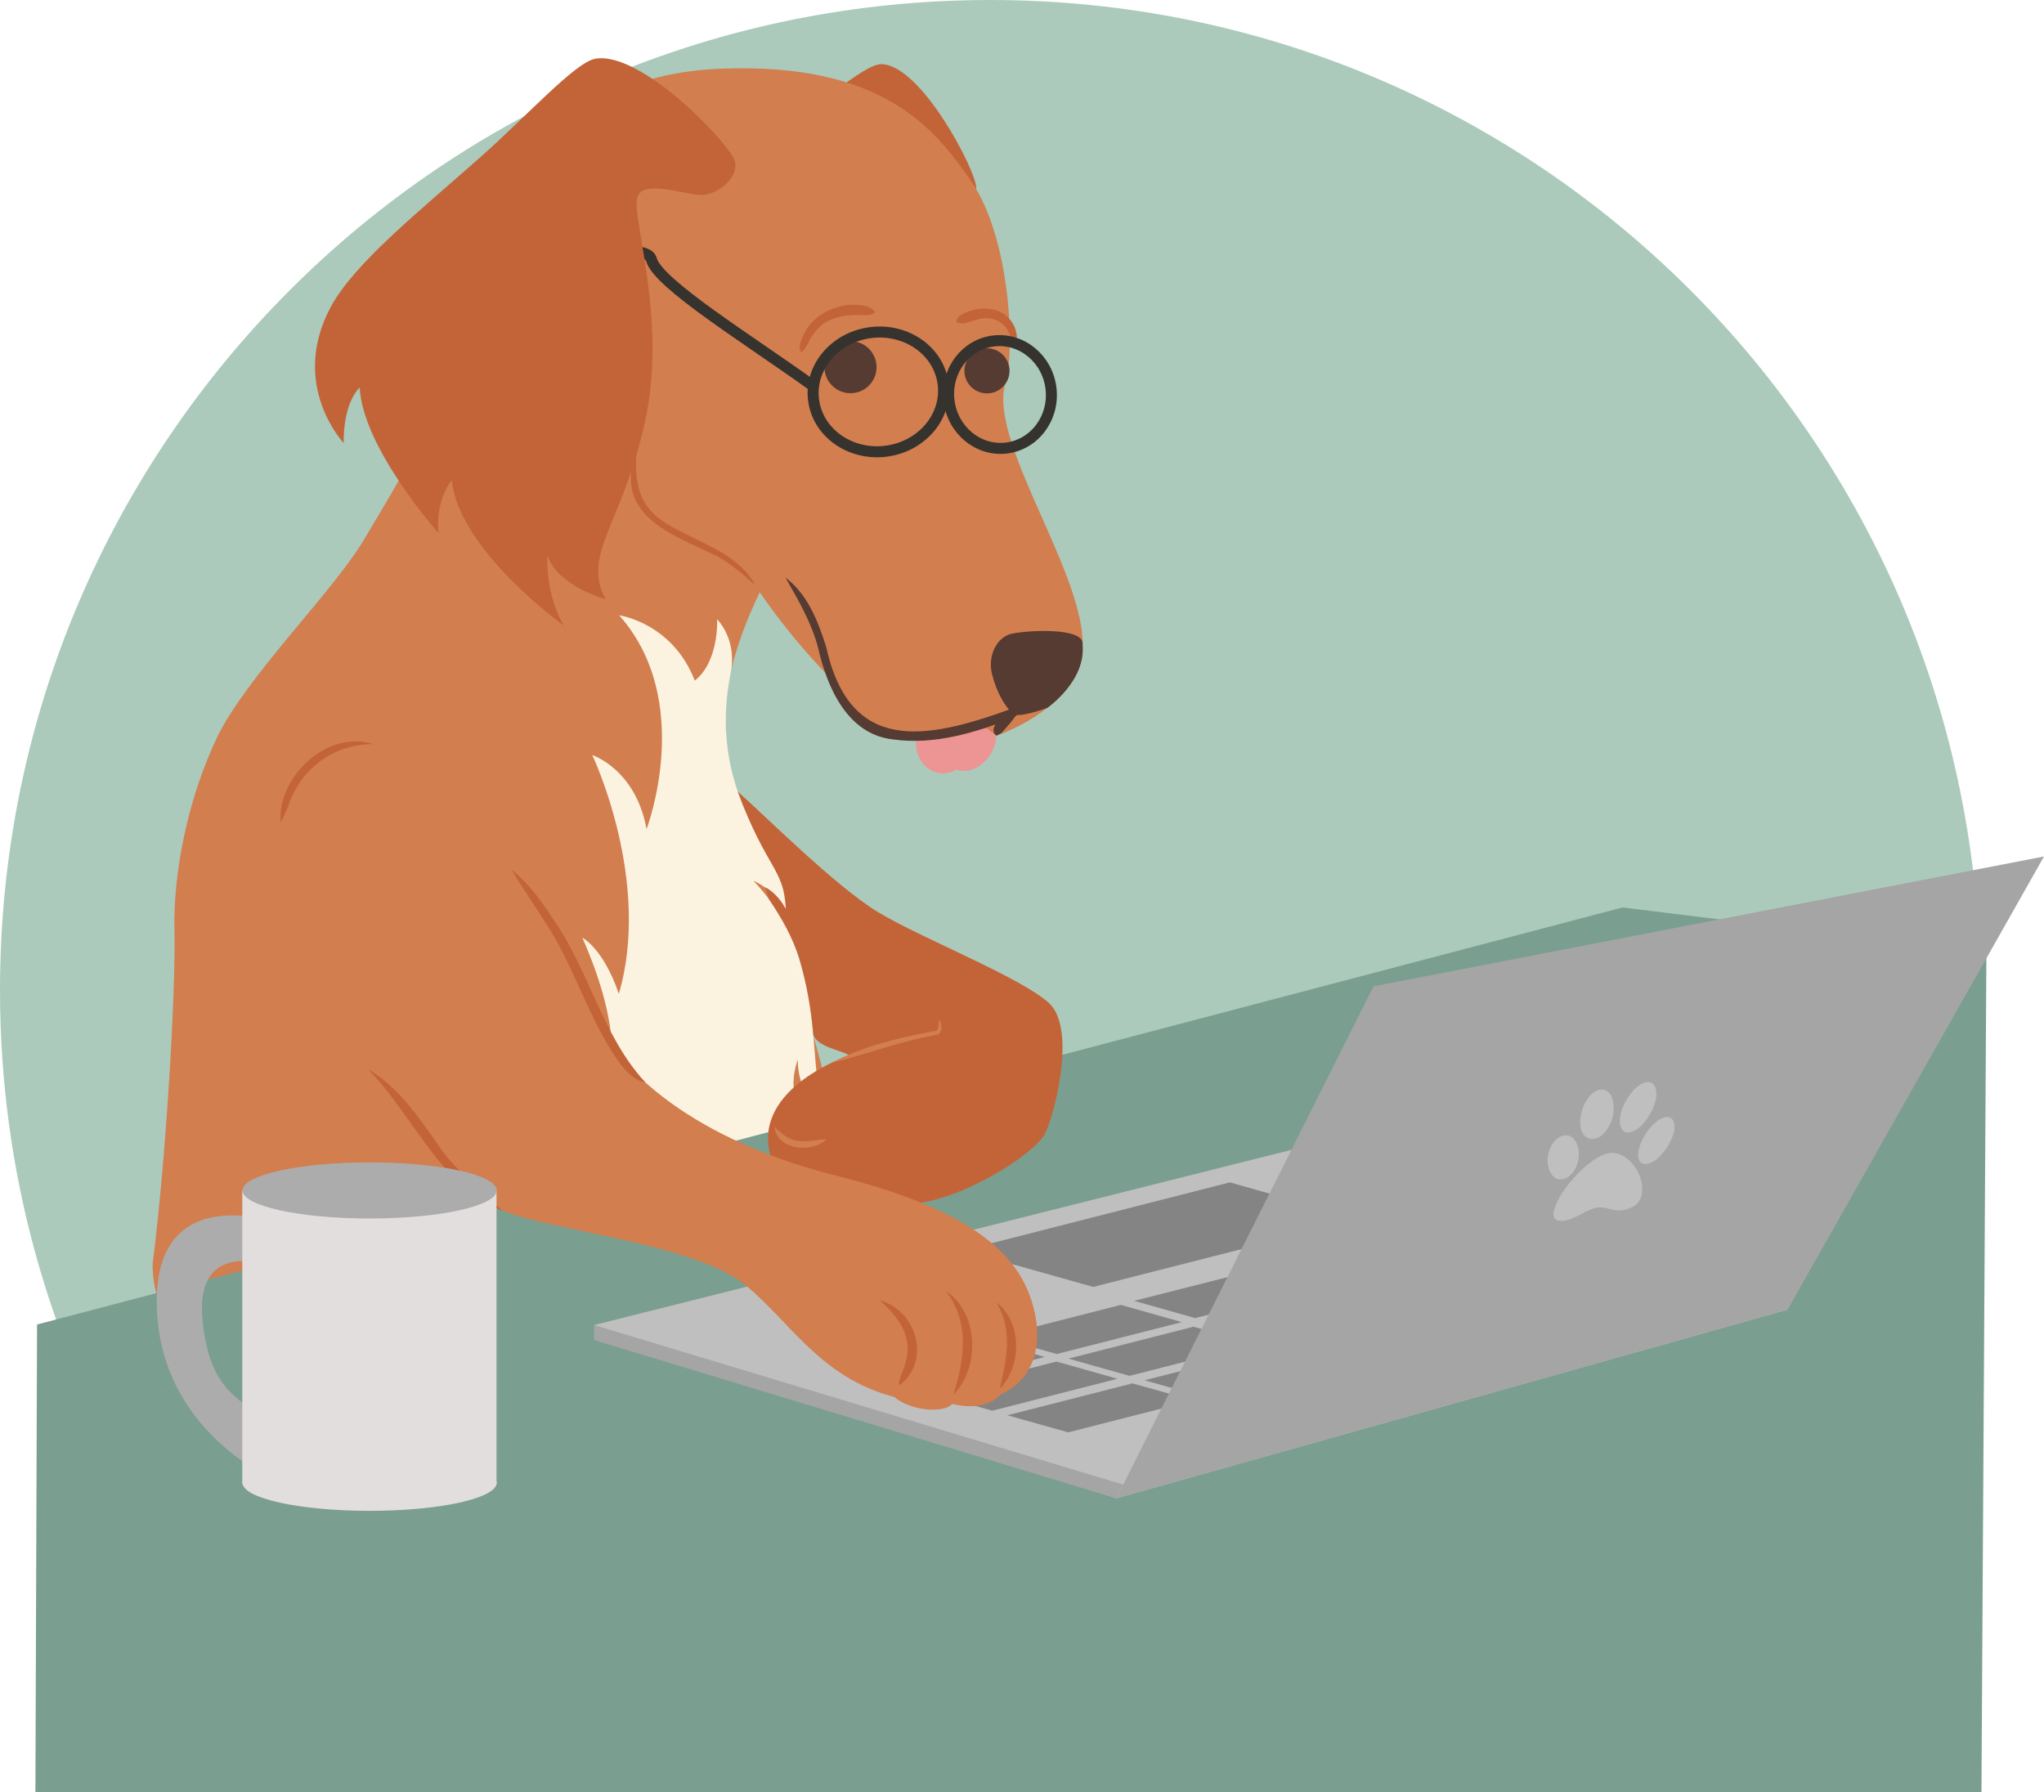 <?xml version="1.0" encoding="UTF-8"?><svg xmlns="http://www.w3.org/2000/svg" viewBox="0 0 111.44 97.72"><g id="a"/><g id="b"><g id="c"><path d="M107.96,53.98c0,9.46-2.43,18.34-6.7,26.07l-93.92,1.12C2.67,73.19,0,63.9,0,53.98,0,24.17,24.17,0,53.98,0s53.98,24.17,53.98,53.98Z" style="fill:#abcabc;"/><path d="M24.69,17.12c-.26,4.66-1.59,6.84-4.86,12.33-1.71,2.86-6.42,7.47-8,10.77s-2.4,7.36-2.32,10.56c.08,3.2-.45,12.39-1.19,18.14,0,12.44,31.63,1.15,36.27-1.17s-4.63-22.11-5.1-27.12,3.14-10.54,3.14-10.54l-17.95-12.98Z" style="fill:#d27e4f;"/><path d="M33.75,33.54c4.17,4.69,1.5,11.67,1.5,11.67-.59-3.27-2.96-4.04-2.96-4.04,0,0,3.26,6.83,1.45,13.02-.85-2.49-1.99-3.06-1.99-3.06,3.97,9.02-.8,10.16,1.21,13.67-1.06-.9-1.55-2.17-1.55-2.17-.57,3.1,1.98,3.74-.5,8.18,7.32-.95,13.93-2.74,13.93-2.74,1.95-5.35-2.65-6.57-1.34-10.3,0,0-.14,2.04,1.67,3.03-1.46-1.88,.34-8.15-4.1-12.78,1.26,.58,1.83,1.61,1.83,1.67,.21-2.7-4.44-5.88-3.08-12.91,.42-1.9-.72-3.01-.72-3.01,0,0,.11,2.3-1.22,3.34-1.23-3.17-4.13-3.56-4.13-3.56Z" style="fill:#fbf3e0;"/><polygon points="2.02 72.22 88.46 49.48 108.3 51.93 108.03 97.72 1.93 97.72 2.02 72.22" style="fill:#7a9f91;"/><polygon points="32.39 72.25 71.51 62.42 97.46 71.41 60.86 81.7 32.39 72.25" style="fill:#bfbfbf;"/><polygon points="32.39 73.07 32.39 72.25 61.24 80.95 60.86 81.7 32.39 73.07" style="fill:#a5a5a5;"/><polygon points="56.96 73.99 50.14 75.73 46.81 74.79 53.63 73.05 56.96 73.99" style="fill:#848484;"/><polygon points="60.92 75.18 54.1 76.92 50.78 75.98 57.6 74.24 60.92 75.18" style="fill:#848484;"/><polygon points="65.06 76.36 58.24 78.1 54.92 77.17 61.74 75.43 65.06 76.36" style="fill:#848484;"/><polygon points="64.43 72.09 57.61 73.83 54.29 72.89 61.11 71.15 64.43 72.09" style="fill:#848484;"/><polygon points="68.4 73.28 61.58 75.02 58.25 74.08 65.07 72.34 68.4 73.28" style="fill:#848484;"/><polygon points="72.54 74.46 65.72 76.2 62.4 75.26 69.22 73.53 72.54 74.46" style="fill:#848484;"/><polygon points="71.98 70.13 65.16 71.87 61.83 70.93 68.65 69.2 71.98 70.13" style="fill:#848484;"/><polygon points="74.13 66.47 59.6 70.17 52.52 68.18 67.05 64.47 74.13 66.47" style="fill:#848484;"/><path d="M46.29,57.55s-5.3,1.76-4.29,5.44,4.89,2.83,7.68,2.65,6.73-2.74,7.28-3.8,1.73-5.74,.25-7.13-7-3.56-9.33-4.97-6.22-5.31-7.66-6.58c1.61,4.33,2.52,4.15,2.62,6.4-.5-.92-1.12-1.18-1.12-1.18,.07,.24,.11,.43,.21,.66,.65,.97,1.31,2.1,1.65,3.25,.39,1.3,.65,2.78,.76,4.13,.22,.68,1.6,.86,1.94,1.12Z" style="fill:#c36438;"/><path d="M14.44,47.55c-.32,3.89,5.68,5.91,7.86,12.78,.89,3.1,2.64,4.18,4.6,5.43,1.97,1.25,10.8,1.9,13.73,4.3,2.5,2.06,4.09,5.05,8.12,6.11,.94,.79,2.74,.89,3.16,.38,1.21,.29,2.14,.05,2.64-.51,2.32-1.07,2.27-3.6,1.59-5.4-1.17-3.27-5.15-5.18-10.67-6.57s-11.37-4.37-13.48-9.42-4.19-6.67-5.9-11.59-11.34,.59-11.66,4.48Z" style="fill:#d27e4f;"/><polygon points="75.94 71.32 69.12 73.06 65.8 72.12 72.62 70.39 75.94 71.32" style="fill:#848484;"/><polygon points="60.86 81.7 74.89 53.78 111.44 46.7 97.46 71.41 60.86 81.7" style="fill:#a5a5a5;"/><path d="M35.17,59.01c-.63-.11-1.05-.61-1.4-1.07-1.7-2.36-2.43-5.22-4.03-7.63-.61-.96-1.26-1.9-1.86-2.9,.92,.73,1.61,1.68,2.24,2.65,2,2.82,2.69,6.38,5.05,8.94h0Z" style="fill:#c36438;"/><path d="M27.39,66.02c-3.48-1.42-4.82-5.19-7.33-7.72,1.58,.91,2.65,2.46,3.68,3.91,.96,1.54,2.38,2.53,3.64,3.81h0Z" style="fill:#c36438;"/><path d="M20.34,40.57c-2.21,.02-3.97,1.37-4.64,3.42-.11,.28-.23,.56-.4,.83-.02-.32,0-.63,.06-.94,.48-2.15,2.77-3.99,4.99-3.31h0Z" style="fill:#c36438;"/><path d="M15.24,66.71s-6.93-2.54-6.69,4.6,6.99,9.66,6.99,9.66v-2.58c-1.61-2.07-4.04-1.65-4.5-6.42s4.19-2.82,4.19-2.82v-2.43Z" style="fill:#adacac;"/><path d="M27.08,80.89H13.21v-15.98s1.07,1.38,6.81,1.31,7.05-1.31,7.05-1.31v15.98Z" style="fill:#e2dede;"/><ellipse cx="20.15" cy="64.91" rx="6.93" ry="1.53" style="fill:#adacac;"/><ellipse cx="20.15" cy="80.85" rx="6.93" ry="1.53" style="fill:#e2dede;"/><path d="M49.94,40.43c-.07,1.2,1.06,2.18,2.2,1.53,1.01,.38,2.05-.7,2.16-1.63s-.82-.9-.82-.9c0,0-3.48-.2-3.55,1Z" style="fill:#ed9494;"/><g id="d"><path d="M51.52,11.75c.68,0,1.66-.62,1.7-1.5s-3.01-6.76-5.18-6.75c-.95,0-3.59,2.4-6.18,4.26-3.34,2.4,8.97,3.98,9.66,3.99Z" style="fill:#c36438;"/><path d="M41.18,31.93s4.03,6.26,8.31,8.12c.67,.29,3-.34,3.67-.3,.9,.06,.42-.35,1.16,.37,2.32-.84,4.7-2.67,4.7-4.64,.3-3.96-4.99-11.07-4.25-14.42,.63-1.8,.3-8.05-1.77-11.1s-4.95-6.51-13.54-6.22-10.23,5.48-12.67,8.74-3.69,8.86,1.83,15.15c5.52,6.29,12.56,4.29,12.56,4.29Z" style="fill:#d27e4f;"/><circle cx="46.37" cy="20.02" r="1.42" style="fill:#563b32;"/><circle cx="53.81" cy="20.22" r="1.23" style="fill:#563b32;"/><g><path d="M42.8,31.48c2.7,2.99,1.74,6.16,4.32,7.97s8.03-.54,8.03-.54c0,0-.85,.79-.82,1.2" style="fill:#d27e4f;"/><path d="M42.8,31.48c1.23,.9,1.8,2.4,2.24,3.78,1.29,5.88,5.44,5.07,10.01,3.42l1.26-.5-.99,.92c-.18,.29-.44,.54-.65,.79-.06,.1-.13,.11-.34,.22-.22-.14-.17-.36-.12-.48,.16-.38,.42-.69,.77-.91l.27,.41c-2.06,.82-4.29,1.5-6.54,1.19-2.49-.26-3.6-2.8-4.09-4.94-.37-1.43-1.08-2.63-1.81-3.91h0Z" style="fill:#563b32;"/></g><g><path d="M43.68,19.22s.48-2.99,4.04-2.18" style="fill:#d27e4f;"/><path d="M43.68,19.22c-.16-.26-.05-.48,.02-.7,.23-.67,.73-1.23,1.37-1.54,.42-.21,.89-.35,1.35-.36,.45,.03,.95-.05,1.3,.41-.26,.17-.46,.17-.67,.15-.98-.05-2.07,.11-2.66,.99-.31,.34-.33,.74-.71,1.05h0Z" style="fill:#c36438;"/></g><g><path d="M55.33,18.6s-.23-2.54-3.2-1.04" style="fill:#d27e4f;"/><path d="M55.33,18.6c-.23-.14-.23-.29-.31-.43-.33-.76-1.11-.98-1.86-.71-.37,.07-.6,.29-1.03,.1,.06-.26,.21-.37,.37-.45,.51-.25,1.07-.36,1.65-.23,.58,.11,1.09,.58,1.23,1.15,.04,.18,.13,.36-.06,.57h0Z" style="fill:#c36438;"/></g><path d="M28.95,14.83s6.22-1.98,6.57-.67,5.29,4.35,8.83,6.9" style="fill:none; stroke:#36322d; stroke-miterlimit:10; stroke-width:.6px;"/><ellipse cx="47.89" cy="21.37" rx="3.56" ry="3.26" transform="translate(-2.13 5.61) rotate(-6.56)" style="fill:none; stroke:#36322d; stroke-miterlimit:10; stroke-width:.6px;"/><g><path d="M34.72,24.4c-1.17,5.39,3.93,4.11,6.46,7.52" style="fill:#d27e4f;"/><path d="M34.72,24.4c-.37,3.94,1.57,4.04,4.47,5.63,.79,.47,1.57,1.05,1.99,1.89-.68-.62-1.35-1.19-2.14-1.62-2.65-1.27-5.67-2.24-4.31-5.9h0Z" style="fill:#c36438;"/></g><path d="M38.43,10.62c.8-.12,1.81-.93,1.65-1.79s-5.08-6.06-7.61-5.63c-1.11,.19-3.65,3.04-6.27,5.36-3.37,2.99-6.9,5.8-8.18,8.2-2.26,4.25,.72,7.4,.72,7.4,0,0-.09-2.05,.87-3.03,.17,3.31,4.29,7.93,4.29,7.93,0,0-.21-1.66,.73-2.88,.39,3.84,6.11,7.93,6.11,7.93,0,0-.97-1.49-.9-3.82,.58,1.69,3.18,2.38,3.18,2.38-1.33-2.44,.92-4.1,2.15-9.68,1.23-5.58-.77-11.22-.42-12.25s2.87,0,3.68-.12Z" style="fill:#c36438;"/><path d="M57.12,38.59s-1.63,.61-1.92,.32c-.46-.47-.86-1.17-1.11-2.13s.21-2.02,1.05-2.22,4.01-.37,3.88,.58c.2,1.99-1.91,3.45-1.91,3.45Z" style="fill:#563b32;"/></g><path d="M47.97,70.91c1.74,.44,2.67,2.71,1.53,4.17-.99,1.13-.23-.29-.13-.8,.42-1.35-.36-2.46-1.4-3.37h0Z" style="fill:#c36438;"/><path d="M51.57,70.39c1.8,1.2,1.88,4.17,.4,5.67,.62-1.94,.92-3.92-.4-5.67h0Z" style="fill:#c36438;"/><path d="M54.33,71.02c1.4,1.05,1.39,3.5,.18,4.7,.37-1.62,.73-3.16-.18-4.7h0Z" style="fill:#c36438;"/><path d="M88.87,61.74c.66-.12,1.27-1.15,1.4-1.76,.11-.5-.01-1.06-.52-.97-.66,.12-1.27,1.15-1.4,1.76-.11,.5,.01,1.06,.52,.97Zm-1.93,.35c.51-.09,.89-.74,1-1.25,.14-.66-.06-1.54-.72-1.42-.51,.09-.89,.74-1,1.25-.19,.66,0,1.55,.72,1.42Zm3.87-1.18c-.66,.12-1.31,1.11-1.46,1.76-.1,.45,0,.87,.46,.79,.66-.12,1.31-1.11,1.46-1.76,.1-.45-.06-.86-.46-.79Zm-4.76,2.36c.14-.66-.17-1.47-.78-1.36-.46,.08-.76,.57-.86,1.03-.14,.66,.17,1.47,.78,1.36,.46-.08,.76-.57,.86-1.03Zm1.65-.39c-1.02,.18-2.74,2.04-2.98,3.15-.11,.5,.21,.59,.62,.52,.61-.11,1.15-.6,1.71-.7,.51-.09,.88,.23,1.44,.13,.41-.07,.89-.26,1.01-.81,.24-1.11-.78-2.47-1.8-2.29Z" style="fill:#bfbfbf;"/><path d="M51.22,55.6c.15,.25,.2,.81-.2,.83-1.94,.35-3.78,1.06-5.7,1.53,1.76-.93,3.73-1.39,5.68-1.75,.16,.04,.17-.36,.21-.61h0Z" style="fill:#d27e4f;"/><path d="M42.23,61.45c.4,.37,.72,.68,1.26,.75,.52,.1,1-.08,1.55-.07-.79,.77-2.68,.58-2.81-.68h0Z" style="fill:#d27e4f;"/><ellipse cx="54.52" cy="21.51" rx="2.8" ry="2.94" transform="translate(-2.1 6.37) rotate(-6.56)" style="fill:none; stroke:#36322d; stroke-miterlimit:10; stroke-width:.6px;"/></g></g></svg>